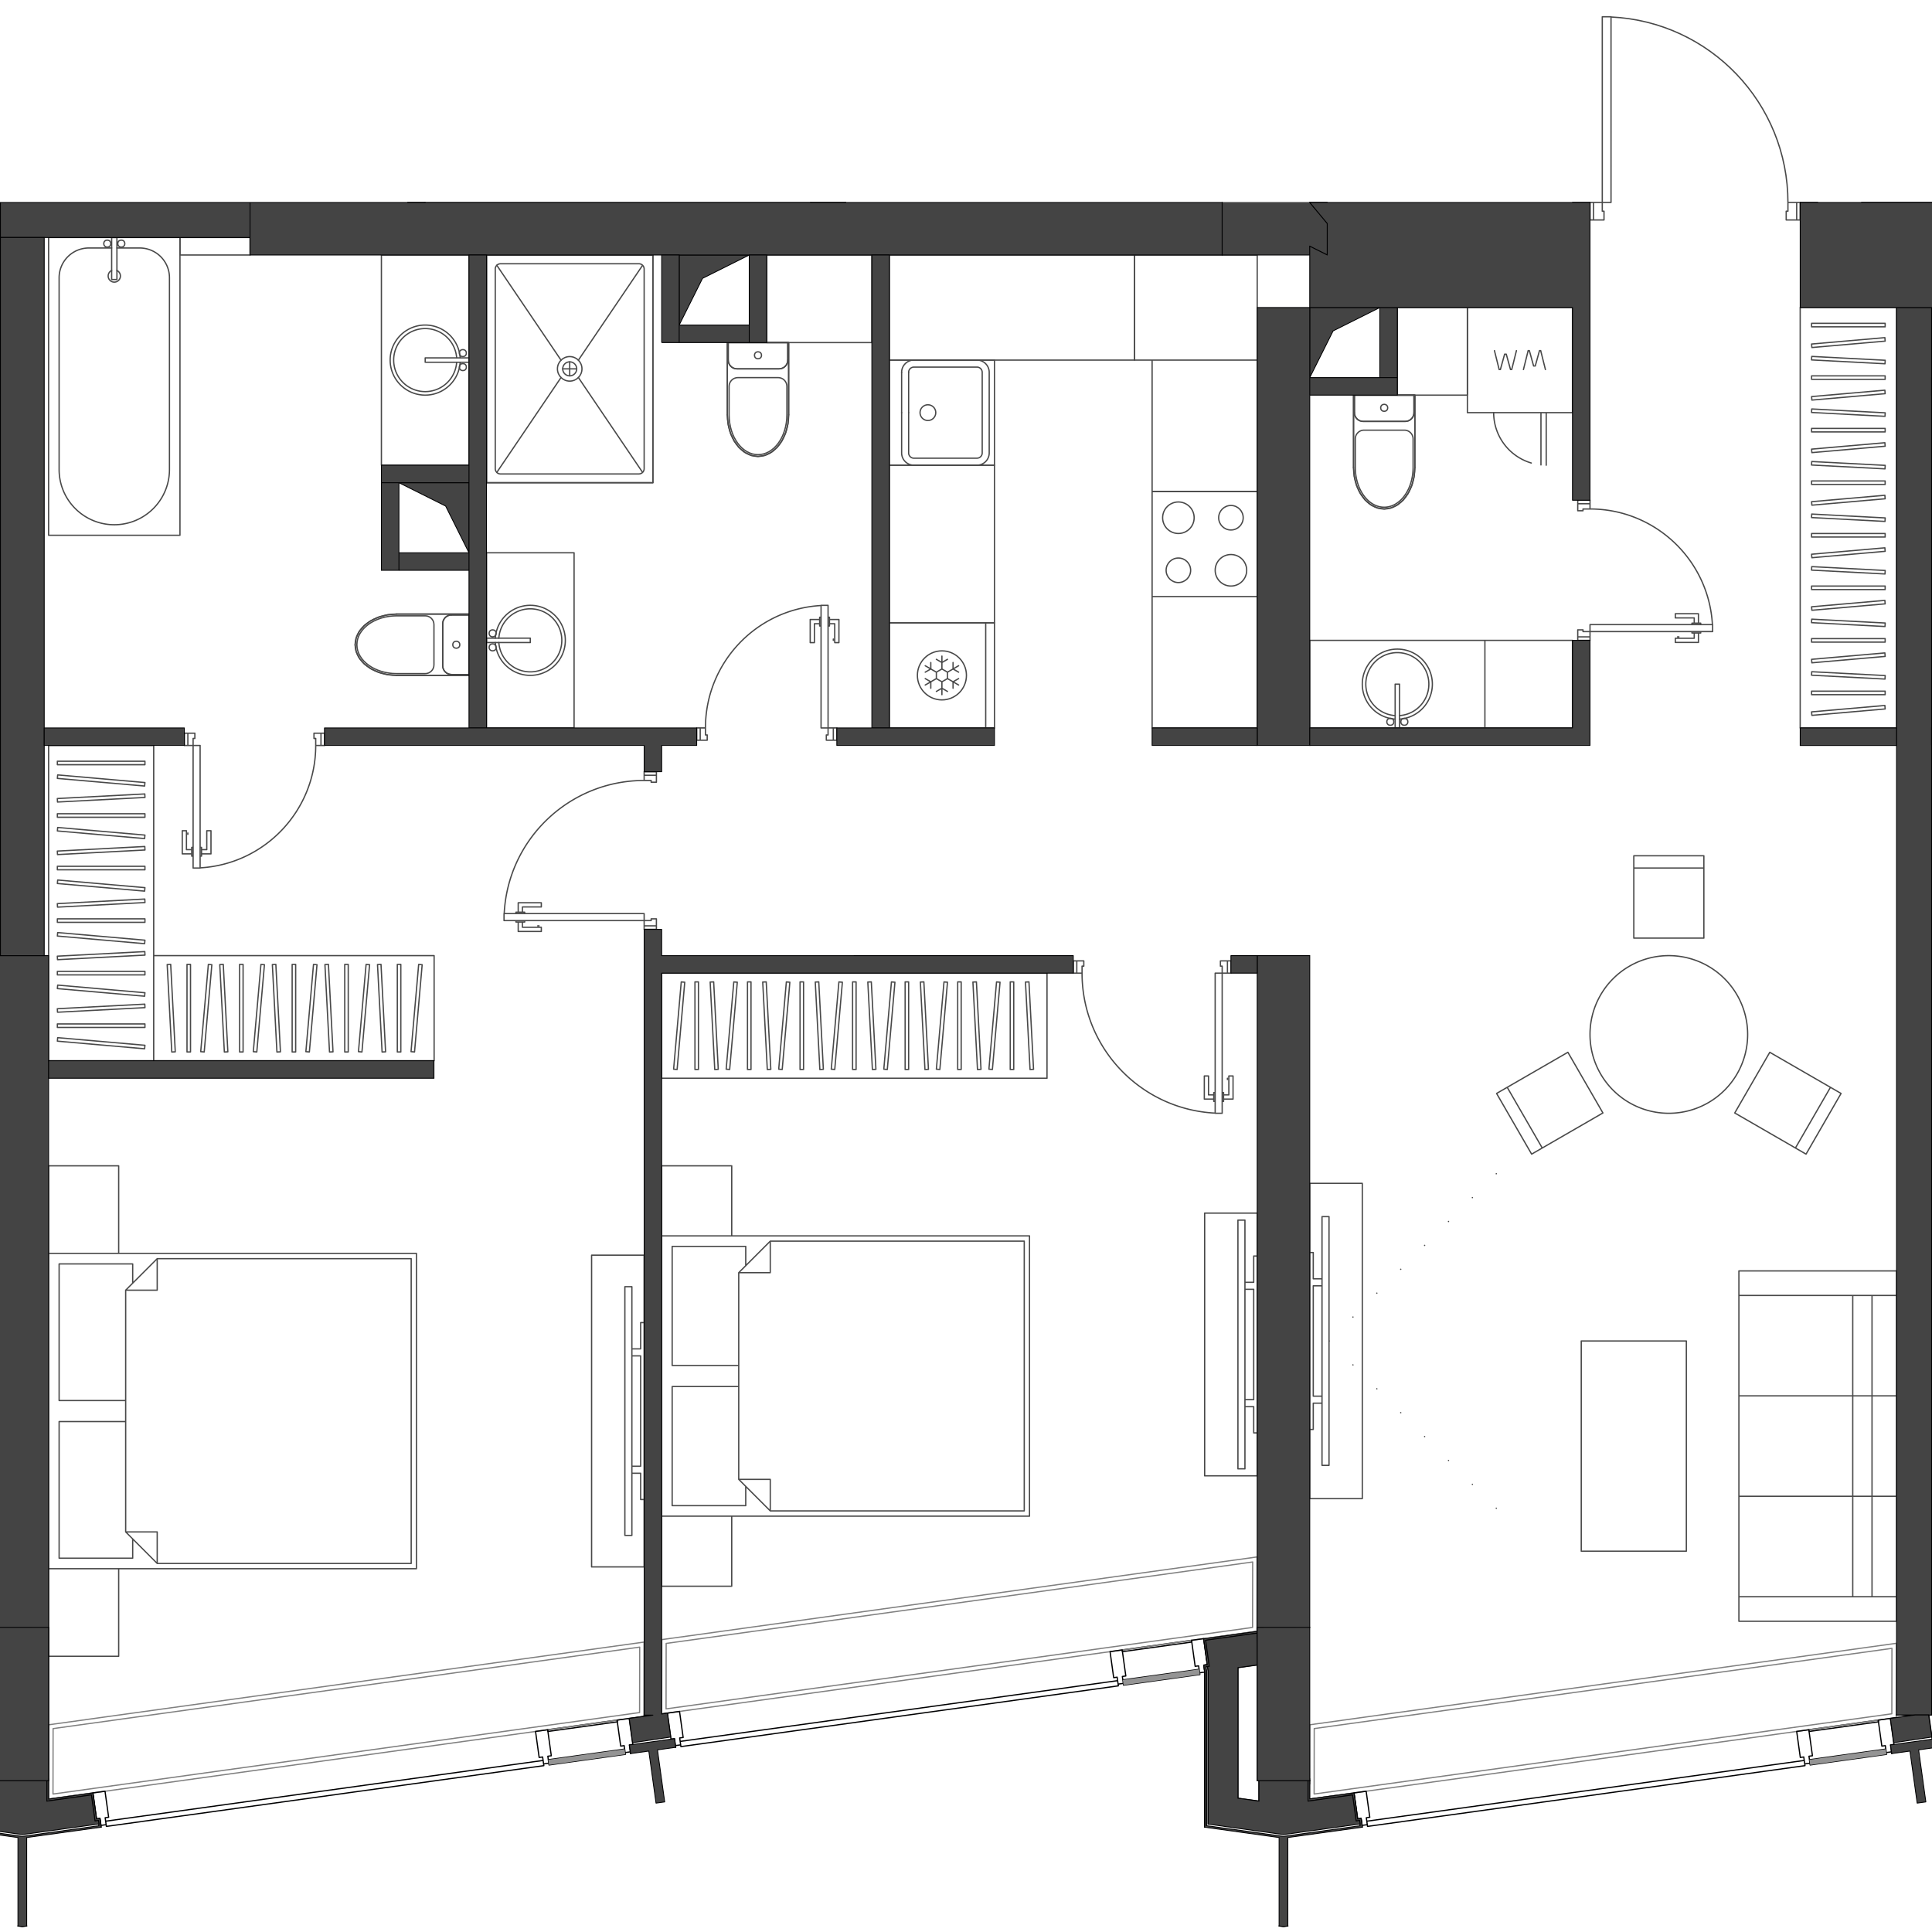 <svg version="1.1" xmlns="http://www.w3.org/2000/svg" xmlns:xlink="http://www.w3.org/1999/xlink" viewBox="155.53 489.89 224.045 222.911" width="200" height="200"><path fill="none" d="M155.53 712.801V512.753h184.435l.666-22.863h22.945l.665 22.863h15.334V712.8H155.53z"></path><path d="M365.282 689.841c-.002 0 0 .004-.003.005l-1.405.195-49.925 6.933-1.408.196c-.004.001-.003.008-.007.009l-5.128.712a.071.071 0 0 0-.06.08.072.072 0 0 0 .07.062l.01-.001 4.522-.628-.067.066-4.593.639v-2.22h.057v.313a.07.07 0 1 0 .141 0v-18.158c0-.012-.015-.012-.02-.022v-.028h-.028c-.01-.005-.01-.022-.022-.022h-6.094c-.015 0-.015.02-.027.028h-.022v.022c-.005.01-.021.01-.021.022v.4l-6.118.849c-.008-.003-.01-.015-.018-.015h-.01l-1.397.196c-.004 0-.007-.004-.011-.003l-8.041 1.116c-.002 0-.001.004-.003.005l-.597.083h-.003l-50.73 7.046-1.409.196-4.426.615-1.398.194c-.004 0-.007-.004-.01-.003l-8.049 1.118c-.002 0 0 .004-.003.005l-1.404.195-49.925 6.933-1.409.196c-.004.001-.002.008-.006.009l-5.048.701v-19.836c0-.012-.016-.012-.02-.022V516.915h23.259v2.03h122.89v6.095h68.047v163.398l-.674.094-1.398.194c-.004 0-.007-.004-.011-.003l-8.048 1.118Z" fill="none"></path><clipPath id="a"><path fill="none" d="M155.53 712.801V512.753h184.435l.666-22.863h22.945l.665 22.863h15.334V712.8H155.53z"></path></clipPath><g data-name="Layer 7" clip-path="url(#a)"><g data-name="Мебель" fill="none" stroke="#494949" stroke-linecap="round" stroke-linejoin="round" stroke-width=".15"><path d="M328.744 537.175a6.094 6.094 0 0 0 6.094 6.094" stroke-dasharray="0 0 0 0 0 0 7.815 3.908"></path><path d="M176.909 574.347v1.422m0 0h1.015m0 0v-.813m0 0h.203m0 0v-.61m0 .001h-1.218m16.25 0h-1.22m.001 0v.61m0-.001h.203m0 0v.813m0 0h1.016m0 0v-1.422m-15.844 0v1.422m0 0h.61m-.001 0v-.813m0 0h.203m0 0v-.61m0 .001h-.812m15.437 1.422v-1.422m0 0h-.812m0 0v.61m0-.001h.203m0 0v.813m0 0h.61m-14.829 14.218V575.77m.819 14.194c7.522-.434 13.4-6.66 13.4-14.195m-12.634 12.085h-.61m.61-2.194v2.194m.487-2.194h-.487m.487 2.682v-2.681m-1.096 2.681h1.096m-1.096-.752h-.163m.163 1.016v-1.016m-.163 1.016h.162m-1.747-.752h.61m-.61-2.194v2.194m-.487-2.194h.487m-.487 2.682v-2.681m1.097 2.681h-1.097m1.097-.752h.162m-.162 1.016v-1.016m.162 1.016h-.162m-.447-2.681v.149m119.742 14.679h1.219m-1.219.609v-.61m.203.61h-.203m.203.813v-.813m1.016.813h-1.016m1.016-1.422v1.422m-18.282 0v-1.422m1.016 1.422h-1.016m1.016-.813v.813m.203-.813h-.203m.203-.609v.61m-1.219-.61h1.219m15.844 0h.812m-.812.609v-.61m.203.61h-.203m.203.813v-.813m.61.813h-.61m.61-1.422v1.422m-16.86 0h-.61m.61-.813v.813m.203-.813h-.203m.203-.609v.61m-.813-.61h.813m-.813 1.422v-1.422m16.86 17.672v-16.25m-16.25 0c0 8.657 6.787 15.794 15.432 16.23m-.767-2.113h.61m-.61-2.194v2.194m-.487-2.194h.488m-.488 2.682v-2.682m1.097 2.682h-1.097m1.097-.752h.162m-.162 1.015v-1.015m.162 1.015h-.162m1.747-.751h-.61m.61-2.194v2.194m.488-2.194h-.488m.488 2.682v-2.682m-1.098 2.682h1.097m-1.097-.752h-.162m.162 1.015v-1.015m-.162 1.015h.162m.448-2.681v.15m-66.22-18.634v1.219m-.609-1.219h.61m-.61.203v-.203m-.812.203h.812m-.812 1.016v-1.016m1.421 1.016h-1.421m0-18.282h1.422m-1.422 1.016v-1.016m.812 1.016h-.812m.812.203v-.203m.609.203h-.609m.609-1.219v1.22m0 15.843v.812m-.609-.812h.61m-.61.203v-.203m-.812.203h.812m-.812.609v-.609m1.421.609h-1.421m0-16.859v-.61m.812.61h-.812m.812.203v-.203m.609.203h-.609m.609-.812v.812m-1.421-.812h1.422m-17.672 16.859h16.25m0-16.25c-8.657 0-15.794 6.787-16.23 15.433m2.113-.767v.609m2.193-.609h-2.193m2.193-.487v.487m-2.681-.487h2.681m-2.681 1.096v-1.097m.752 1.097v.162m-1.016-.162h1.016m-1.016.162v-.162m.752 1.747v-.61m2.193.61h-2.193m2.193.487v-.487m-2.681.487h2.681m-2.681-1.096v1.096m.752-1.096v-.163m-1.016.163h1.016m-1.016-.163v.163m2.681.446h-.149m34.68-21.53v-1.423m0 0h-1.015m0 0v.813m0 0h-.203m0 0v.61m0 0h1.218m-16.249 0h1.218m0 0v-.61m0 0h-.203m0 0v-.813m0 0h-1.015m0 0v1.422m15.843.001v-1.423m0 0h-.61m.001 0v.813m0 0h-.203m0 0v.61m0 0h.812m-15.437-1.423v1.422m0 .001h.812m0 0v-.61m0 0h-.203m0 0v-.813m0 0h-.61m14.829-14.218v14.218m-.819-14.195c-7.522.434-13.4 6.66-13.4 14.195m12.635-12.086h.609m-.609 2.194v-2.194m-.488 2.194h.488m-.488-2.681v2.681m1.097-2.681h-1.097m1.097.751h.162m-.162-1.015v1.015m.162-1.015h-.162m1.747.751h-.61m.61 2.194v-2.194m.487 2.194h-.487m.487-2.681v2.681m-1.096-2.681h1.096m-1.096.751h-.163m.163-1.015v1.015m-.163-1.015h.162m.447 2.681v-.15m86.328.15h1.422m0 0v-1.016m0 0h-.813m0 0v-.203m0 0h-.61m.001 0v1.22m0-16.251v1.219m0 0h.61m-.001 0v-.203m0 0h.813m0 0v-1.016m0 0h-1.422m0 15.844h1.422m0 0v-.61m0 0h-.813m0 0v-.203m0 0h-.61m.001 0v.813m1.422-15.438h-1.422m0 0v.813m0 0h.61m-.001 0v-.203m0 0h.813m0 0v-.61m14.218 14.828h-14.218m14.194-.818c-.433-7.523-6.66-13.4-14.194-13.4m12.086 12.634v.61m-2.194-.61h2.194m-2.194-.487v.487m2.682-.487h-2.682m2.682 1.096v-1.096m-.752 1.096v.163m1.015-.163h-1.015m1.015.163v-.162m-.751 1.746v-.609m-2.194.609h2.194m-2.194.488v-.488m2.682.488h-2.682m2.682-1.097v1.097m-.752-1.097v-.163m1.015.163h-1.015m1.015-.163v.163m-2.681.447h.15m-172.298 26.812h.813m0 0V575.77m0-.001h-.813m0 0v14.218m119.336 12.188v16.25m-.813-16.25h.813m-.813 16.25v-16.25m.813 16.25h-.813m-66.218-22.344h-16.25m16.25-.813v.813m-16.25-.813h16.25m-16.25.813v-.813m37.578-35.749h-.813m0 0v14.218m0 0h.813m0 0V559.52m102.577 3.045v-.812m0 0h-14.218m0 0v.812m0 0h14.218m25.391-.305h3.453m0 .508h-3.453m0 0v-.508m3.149-4.824h-3.149m0 0v10.156m0 0h3.149m-3.149 0h3.149m-3.149-10.156h3.149m-3.149 10.156v-10.156m-166.147 6.399a3.656 3.656 0 1 0 0-.508"></path><path d="M212.971 563.835a4.063 4.063 0 1 0 0-.508"></path><circle cx="212.659" cy="564.394" r=".406"></circle><path d="M211.948 563.327h5.078m0 0v.508m0 0h-5.078m0 0v-.508"></path><circle cx="212.659" cy="562.769" r=".406"></circle><path d="M211.948 553.425h10.156m0 20.312h-10.156m10.156-20.312v20.312m-10.156 0v-20.312m0 20.312h10.156m-10.156-20.312v20.312m10.156-20.312h-10.156m10.156 20.312v-20.312m-15.234 13.101c0 .561.454 1.016 1.015 1.016m0 0h2.031m0 0v-6.906m0 0h-2.03m-.001 0c-.56 0-1.015.455-1.015 1.015m0 0v4.875m-5.333-5.992-1.073.09-1.02.262-.914.424-.764.563-.575.674-.357.75-.12.792.12.79.357.752.575.674.764.563.914.424 1.02.262 1.073.09m0 0h8.38m-.001 0v-7.11m0 0h-8.379"></path><path d="M206.87 566.526c0 .561.454 1.016 1.015 1.016m-1.015-5.891v4.875m1.015-5.89c-.56 0-1.015.455-1.015 1.015m3.046-1.015v6.906"></path><circle cx="208.444" cy="564.089" r=".406"></circle><path d="M207.885 567.542h2.031m-2.031-6.906h2.031m-8.379-.102c-2.664 0-4.824 1.592-4.824 3.555s2.16 3.555 4.825 3.555"></path><path d="M201.537 560.737c-2.552 0-4.62 1.5-4.62 3.352s2.068 3.351 4.62 3.351m4.317-3.351v2.336m-1.016 1.015c.561 0 1.016-.454 1.016-1.015m4.062-5.891h-8.379m8.379 7.11h-8.379m8.379-7.11v7.11m-4.062-5.891c0-.56-.455-1.016-1.016-1.016m-3.301 0h3.301m0 6.703h-3.3m4.316-5.687v2.336m25.39-18.789v-26.406m0 0h-19.296m0 0V545.3m0 0h19.296m-8.835-13.203h-1.625m.812.813v-1.626"></path><circle cx="221.596" cy="532.097" r=".813"></circle><path d="m220.59 531.091-7.448-11.003m7.448 13.014-7.448 11.004"></path><circle cx="221.596" cy="532.097" r="1.422"></circle><path d="m230.05 544.106-7.449-11.004m7.449-13.014-7.449 11.003m8.643-12.197h-19.296m0 0V545.3m19.296 0h-19.296m19.296-26.406V545.3m-1.015-24.781a.61.61 0 0 0-.61-.61m-16.046.001h16.046m-16.046 0a.61.61 0 0 0-.61.609m0 23.156v-23.156m0 23.156c0 .336.273.61.61.61m16.047-.001h-16.047m16.047 0a.61.61 0 0 0 .609-.61m0-23.155v23.156m14.219-14.625h12.187m0 0v-10.156m0 0h-12.187m0 0v10.156m14.218 2.031v12.188m0 0h12.188m0 0V531.08m0 .001h-12.188m0 12.188h12.188m0 0V531.08m-12.188.001h12.188m-12.188 12.188V531.08m1.422 6.095v-4.672m.812 4.672v-4.672"></path><circle cx="263.135" cy="537.175" r=".914"></circle><path d="M260.9 541.847c0 .336.273.61.61.61m7.312-.001h-7.312m7.312 0a.61.61 0 0 0 .61-.61m0-9.343v9.344m0-9.344a.61.61 0 0 0-.61-.61m-7.312.001h7.312m-7.312 0a.61.61 0 0 0-.61.61m0 9.343v-4.672m9.344-4.672c0-.785-.636-1.422-1.422-1.422m0 12.188c.786 0 1.422-.637 1.422-1.422m-8.734-10.766c-.785 0-1.422.637-1.422 1.422m0 9.344c0 .785.637 1.422 1.422 1.422m0-12.188h7.312m1.422 1.422v9.344m-1.422 1.422h-7.312m-1.422-1.422v-4.672m53.523 1.015h4.875m0 0c.561 0 1.016-.454 1.016-1.015m0 0v-2.031m0 0h-6.906m0 0v2.03m0 .001c0 .56.454 1.016 1.015 1.016m5.993 5.332v-8.38m0 .001h-7.11m0 0v8.379m0 0 .09 1.073.262 1.02.424.914.563.764.674.575.75.357.792.12.79-.12.752-.357.674-.575.563-.764.424-.914.262-1.02.09-1.073"></path><path d="M312.596 537.175c0 .56.454 1.016 1.015 1.016m4.875-.001h-4.875m4.875 0c.561 0 1.016-.454 1.016-1.015m0-2.031h-6.906"></path><circle cx="316.049" cy="536.616" r=".406"></circle><path d="M312.596 537.175v-2.031m6.906 2.031v-2.031m-7.008 8.379c0 2.664 1.592 4.824 3.555 4.824s3.555-2.16 3.555-4.824"></path><path d="M312.697 543.523c0 2.552 1.5 4.62 3.352 4.62s3.351-2.068 3.351-4.62m-3.351-4.317h-2.336m0 0c-.561 0-1.016.455-1.016 1.016m6.907-5.078v8.379m-7.11-8.379v8.379m7.11-8.379h-7.11m6.906 5.078c0-.561-.454-1.016-1.015-1.016m1.015 4.317v-3.301m-6.703 0v3.3m5.688-4.316h-2.336m9.648-14.219v12.188m0 0h12.187m0 0v-12.188m0 0h-12.187m0 12.188h12.187m0 0v-12.188m0 0h-12.187m0 0v12.188m8.531 0v6.063m.61-6.063h-6.094m6.094 0v6.094m-1.954-13.284.492 1.78m-.633-1.78h.14m-.686 2.192.546-2.192m.824 1.78h-.191m.683-1.78-.492 1.78m.632-1.78h-.14m.687 2.192-.547-2.192m-3.501 2.192-.492-1.78m.632 1.78h-.14m.687-2.192-.547 2.192m-.823-1.779h.19m-.682 1.779.492-1.78m-.633 1.78h.14m-.686-2.192.546 2.192m-11.556 40.13a3.656 3.656 0 1 0-.508 0"></path><path d="M317.826 572.714a4.063 4.063 0 1 0-.508 0"></path><circle cx="316.76" cy="573.026" r=".406"></circle><path d="M317.826 573.737v-5.078m0 .001h-.508m0 0v5.077m0 0h.508"></path><circle cx="318.385" cy="573.026" r=".406"></circle><path d="M327.728 563.581v10.156m-20.312 0v-10.156m0 0h20.312m0 10.156h-20.312m0 0v-10.156m20.312 10.156h-20.312m20.312-10.156v10.156m-20.312-10.156h20.312m10.156 0h-10.156m0 0v10.156m0 0h10.156m0 0v-10.156m-12.187-38.594h-8.125m0 0v10.157m0 0h8.125m0 0v-10.157m-79.827 7.11c.56 0 1.015-.455 1.015-1.016m0 0v-2.031m0 0h-6.906m0 0v2.031m0 0c0 .561.455 1.016 1.015 1.016m0 0h4.875m-5.992 5.332.09 1.073.262 1.02.424.915.563.764.674.574.75.357.792.121.79-.12.752-.358.674-.574.563-.764.424-.915.262-1.02.09-1.073m0 0v-8.379m0 0h-7.11m0 0v8.379"></path><path d="M245.87 532.097c.56 0 1.015-.455 1.015-1.016m-5.891 1.016h4.875m-5.89-1.016c0 .561.455 1.016 1.015 1.016m-1.015-3.047h6.906"></path><circle cx="243.432" cy="530.523" r=".406"></circle><path d="M246.885 531.081v-2.031m-6.906 2.031v-2.031m-.102 8.379c0 2.664 1.592 4.824 3.555 4.824s3.555-2.16 3.555-4.824"></path><path d="M240.08 537.429c0 2.552 1.5 4.62 3.352 4.62s3.351-2.068 3.351-4.62m-3.351-4.317h2.336m1.015 1.016c0-.56-.454-1.016-1.015-1.016m-5.891-4.062v8.379m7.11-8.379v8.379m-7.11-8.379h7.11m-5.891 4.062c-.56 0-1.016.455-1.016 1.016m0 3.301v-3.3m6.703-.001v3.3m-5.687-4.316h2.336"></path><circle cx="167.971" cy="517.573" r=".406"></circle><path d="M169.088 516.862v4.875m0 0h-.609m0 0v-4.875m0 0h.61"></path><circle cx="169.596" cy="517.573" r=".406"></circle><path d="M176.4 516.862h-15.233m0 0v34.532m0 0H176.4m0 0v-34.532m-7.312 1.219h2.641m-3.25 2.608a.71.71 0 1 0 .61 0m6.093.845a3.453 3.453 0 0 0-3.453-3.453m-9.344 25.695a6.398 6.398 0 1 0 12.797 0m-14.015-26.914v34.532m0 0H176.4m0-34.532v34.532m-15.233-34.532H176.4m-10.562 1.219a3.453 3.453 0 0 0-3.453 3.453m0 22.242v-22.242m12.797 0v22.242m-9.344-25.695h2.641m40.007 12.746a3.656 3.656 0 1 0 0 .508"></path><path d="M208.893 530.827a4.063 4.063 0 1 0 0 .508"></path><circle cx="209.205" cy="530.269" r=".406"></circle><path d="M209.916 531.335h-5.078m0 0v-.508m0 0h5.078m0 0v.508"></path><circle cx="209.205" cy="531.894" r=".406"></circle><path d="M209.916 543.269H199.76m0-24.375h10.156m-10.156 24.375v-24.375m10.156 0v24.375m0-24.375H199.76m10.156 24.375v-24.375m-10.156 24.375h10.156m-10.156-24.375v24.375m-15.234-26.407H176.4m0 0v2.032m0 0h8.126m0 0v-2.032m-25.739-27.655 1.005 1.005m0 0-5.745 5.745m4.74-6.75-5.745 5.745m5.745-5.745-5.745 5.745m90.163 16.836.405-.021m-.937-10.121.532 10.142m-.126-10.163-.406.02m.937 10.122-.531-10.142m-6.259 10.163.406-.021m-.936-10.121.53 10.142m-.125-10.163-.406.02m.937 10.122-.531-10.142m10.905 10.159h-.405m.405-10.156v10.156m-.405-10.156h.406m-.406 10.156v-10.156m-5.978 10.156h-.406m.406-10.156v10.156m-.407-10.156h.407m-.407 10.156v-10.156m4.22 10.155-.405-.036m1.29-10.082-.886 10.118m.481-10.153.405.035m-1.29 10.082.885-10.117m-6.864 10.153-.405-.036m1.289-10.082-.884 10.118m.48-10.153.405.035m-1.291 10.082.886-10.117m-8.689 10.158.406-.021m-.938-10.121.532 10.142m-.126-10.163-.406.02m.938 10.122-.532-10.142m4.522 10.159h-.406m.406-10.156v10.156m-.406-10.156h.406m-.406 10.156v-10.156m-5.977 10.156h-.407m.407-10.156v10.156m-.407-10.156h.406m-.406 10.156v-10.156m4.219 10.155-.405-.036m1.29-10.082-.885 10.118m.48-10.153.405.035m-1.29 10.082.885-10.117m-6.864 10.153-.405-.036m1.29-10.082-.885 10.118m.48-10.153.405.035m-1.29 10.082.885-10.117m-2.305 10.158.406-.021m-.938-10.121.532 10.142m-.126-10.163-.406.02m.938 10.122-.532-10.142m-1.862 10.159h-.406m.406-10.156v10.156m-.406-10.156h.406m-.406 10.156v-10.156m-2.165 10.155-.405-.036m1.29-10.082-.885 10.118m.48-10.153.405.035m-1.289 10.082.884-10.117m-2.305 10.158.406-.021m-.938-10.121.532 10.142m-.126-10.163-.406.02m.938 10.122-.532-10.142m-1.862 10.159h-.406m.406-10.156v10.156m-.406-10.156h.406m-.406 10.156v-10.156m-2.165 10.155-.405-.036m1.29-10.082-.885 10.118m.48-10.153.405.035m-1.29 10.082.885-10.117m-2.305 10.158.406-.021m-.937-10.121.531 10.142m-.125-10.163-.406.02m.936 10.122-.53-10.142m-4.434 10.158-.405-.036m1.29-10.082-.885 10.118m.48-10.153.405.035m-1.29 10.082.885-10.117m2.091 10.154h-.406m.406-10.156v10.156m-.406-10.156h.406m-.406 10.156v-10.156m-4.053 11.172h44.688m0 0v-12.187m0 0h-44.688m0 0V512.8m0 0h44.688m0-12.187V512.8m-44.688-12.187h44.688m-44.688 0V512.8m180.781 113.75h-6.094m0 0v36.562m0 0h6.094m-5.688-28.539h-.406m0 0v20.516m0 0h.406m-.406 8.023h6.094m-6.094-36.562h6.094m-6.094 36.562V626.55m-66.015 36.562V626.55m0 0h-6.094m0 0v36.562m0 0h6.094m-4.672-24.68v-.812m0 0h-1.016m0 0v-3.047m0 0h-.406m0 0v20.516m0 0h.406m0 0v-3.047m0 0h1.016m0 0v-.813m0 .001h-1.016m0 0v-12.798m0 0h1.016m.812 20.821v-28.844m0 .001h-.812m0 0v28.843m0 0h.812m0 0h-.812m0 0v-28.844m0 .001h.812m0 0v28.843m3.86-2.235v6.094m-6.094 0h6.094m0-36.562v6.093m-6.094-6.093h6.094m-6.094 36.562V626.55m6.094 6.093v24.375"></path><path stroke-dasharray="0 0 0 0 0 0 .01 3.908" d="m309.65 644.83 21.545 21.545M309.65 644.83l21.545-21.544"></path><path d="m172.342 581.8-.021-.406m-10.121.936 10.142-.53m-10.164.125.022.406m10.12-.937-10.142.531m10.16-4.328v.406m-10.156-.406h10.156m-10.156.406v-.406m10.156.406h-10.156m10.155 2.068-.036.405m-10.081-1.29 10.117.885m-10.153-.481.035-.404m10.082 1.29-10.117-.885m10.158 8.302-.021-.406m-10.121.938 10.142-.532m-10.164.126.022.406m10.12-.938-10.142.532m10.16-4.329v.407m-10.156-.407h10.156m-10.156.407v-.407m10.156.407h-10.156m10.156 5.687v.406m-10.156-.406h10.156m-10.156.406v-.406m10.156.406h-10.156m10.155-4.025-.036.405m-10.081-1.29 10.117.885m-10.153-.48.035-.405m10.082 1.29-10.117-.885m10.153 6.574-.036.404m-10.081-1.289 10.117.885m-10.153-.481.035-.404m10.082 1.289-10.117-.885m10.158 2.209-.021-.406m-10.121.937 10.142-.531m-10.164.126.022.405m10.12-.937-10.142.532m10.16 1.765v.406m-10.156-.406h10.156m-10.156.406v-.406m10.156.406h-10.156m10.155 2.068-.036.405m-10.081-1.29 10.117.885m-10.153-.48.035-.405m10.082 1.29-10.117-.885m10.158 2.208-.021-.405m-10.121.937 10.142-.531m-10.164.125.022.406m10.12-.937-10.142.531m10.16 1.766v.406m-10.156-.406h10.156m-10.156.406v-.406m10.156.406h-10.156m10.155 2.068-.036.405m-10.081-1.29 10.117.885m-10.153-.48.035-.405m10.082 1.289-10.117-.884m10.158 2.208-.021-.405m-10.121.937 10.142-.532m-10.164.126.022.406m10.12-.937-10.142.531m10.159 4.24-.036.405m-10.081-1.29 10.117.885m-10.153-.48.035-.405m10.082 1.29-10.117-.885m10.154-1.995v.407m-10.156-.407h10.156m-10.156.407v-.407m10.156.407h-10.156m11.172 3.858v-36.56m0-.001h-12.187m0 0v36.562m0-.001h12.187m0 0v-36.56m-12.187-.001h12.187m-12.187 36.561v-36.56m0 36.56h12.187m-2.437 25.798v-2.235m0 0h-8.532m0 0v15.844m0 0h7.719m.813 18.281v-2.234m-.813-13.609h-7.719m0 0v15.843m0 0h8.532m-1.625 11.375v-10.156m0 0h-8.125m0 0v10.156m0 0h8.125m-8.125-10.156h42.656m0 0v-36.562m0 0h-42.656m0 0v36.562m8.125-36.562v-10.157m0 0h-8.125m0 0v10.157m0 0h8.125m.812 32.296 3.656 3.657m0 0h29.453m0 0v-35.344m0 0H173.76m0 0-3.656 3.656m0 0v28.031m0-28.031h3.656m0 0v-3.656m0 0-3.656 3.656m0 28.031 3.656 3.657m0 0v-3.657m0 0h-3.656m54.031-32.091v36.151m0 0h6.094m0 0v-36.15m0-.001h-6.094m4.672 24.474v.813m0 0h1.016m0 0v3.047m0 0h.406m0 0v-20.516m0 0h-.406m0 0v3.047m0 0h-1.016m0 0v.812m0 0h1.016m0 0v12.797m0 0h-1.016m-.813-20.82v28.844m0 0h.813m0 0v-28.844m0 0h-.813m0 0h.813m0 0v28.844m0 0h-.813m0 0v-28.844m-3.859 2.44v-6.094m6.094 0h-6.094m0 36.151v-6.093m6.094 6.093h-6.094m6.094-36.151v36.151m-6.094-6.093v-23.964m-48.811-39.819-.406.022m.937 10.121-.531-10.143m.126 10.164.405-.021m-.937-10.121.531 10.142m5.971-10.164-.405.022m.937 10.121-.531-10.143m.126 10.164.405-.021m-.937-10.121.532 10.142m-4.331-10.159h.406m-.406 10.155V601.16m.406 10.155h-.406m.406-10.155v10.155m5.691-10.155h.406m-.406 10.155V601.16m.407 10.155h-.407m.407-10.155v10.155m-4.028-10.155.404.036m-1.29 10.082.886-10.117m-.481 10.153-.405-.036m1.29-10.082-.885 10.118m6.578-10.154.405.036m-1.29 10.082.885-10.117m-.48 10.153-.405-.036m1.29-10.082-.885 10.118m2.209-10.159-.405.022m.937 10.121-.532-10.143m.126 10.164.406-.021m-.937-10.121.531 10.142m1.766-10.159h.407m-.407 10.155V601.16m.407 10.155h-.406m.406-10.155v10.155m2.069-10.155.405.036m-1.29 10.082.885-10.117m-.48 10.153-.405-.036m1.29-10.082-.885 10.118m2.21-10.159-.406.022m.937 10.121-.531-10.143m.126 10.164.405-.021m-.937-10.121.532 10.142m1.766-10.159h.406m-.406 10.155V601.16m.406 10.155h-.406m.406-10.155v10.155m2.07-10.155.405.036m-1.29 10.082.885-10.117m-.481 10.153-.404-.036m1.29-10.082-.886 10.118m2.21-10.159-.406.022m.938 10.121-.532-10.143m.126 10.164.406-.021m-.938-10.121.532 10.142m4.242-10.159.405.036m-1.29 10.082.885-10.117m-.481 10.153-.404-.036m1.29-10.082-.885 10.118m-1.996-10.154h.407m-.407 10.155V601.16m.407 10.155h-.407m.407-10.155v10.155m3.861-11.172h-32.519m0 0v12.188m0-.001h32.52m-.001 0v-12.187m0 0h-32.519m0 12.187v-12.187m32.519 12.187h-32.519m32.519 0v-12.187m52.793-81.249v12.187m0 0h28.438m0 0v-12.187m0 0h-28.438m12.188 24.375h-12.188m0 0v18.28m0 .001h12.188m0 0v-18.281m30.468 15.234h-12.187m0 0v15.234m0 0h12.187m0 0v-15.234m0-12.187h-12.187m0 0v12.187m0 0h12.187m0 0v-12.187"></path><circle cx="292.182" cy="555.456" r="1.422"></circle><circle cx="298.276" cy="555.456" r="1.828"></circle><circle cx="292.182" cy="549.362" r="1.828"></circle><circle cx="298.276" cy="549.362" r="1.422"></circle><path d="M258.666 561.55v12.187m0 0h12.188m0 0V561.55m0 0h-12.188"></path><circle cx="264.76" cy="567.644" r="2.844"></circle><path d="m264.76 566.154.645-.372m-.645.372-.645-.372m.645 1.117v-1.49m0 3.724.645.373m-.645-.373-.645.373m.645-1.118v1.49m1.29-1.49v.745m0-.745.645-.372m-1.29 0 1.29.745m-.645-1.862v-.745m0 .745.645.372m-1.29 0 1.29-.745m-3.225.373v-.745m0 .745-.645.372m1.29 0-1.29-.745m1.29.745v.745m.645-1.117-.645.372m1.29 0-.645-.372m.645 1.117v-.745m-.645 1.117.645-.372m-1.29 0 .645.372m-1.29 0v.745m0-.745-.645-.372m1.29 0-1.29.745m7.013 4.976V561.55m31.484-30.469h-12.187m0 0v15.235m0 0h12.187m0 0V531.08m49.766 138.126V644.83m0 0H338.9m0 0v24.376m0 0h12.188m19.297 5.281h-13.203m18.281 0h-2.844m0 0h-2.234m0-34.937h2.234m0 0h2.844m-18.281 0h13.203m0 34.937V639.55m-13.203 0v34.937m18.281-34.937v34.937m-2.844-34.937v34.937m-15.437-34.937h18.28m.001 0v-2.844m0 0h-18.281m0 0v2.844m18.281 34.937h-18.281m0 0v2.844m0-.001h18.28m.001 0v-2.843m-2.844-11.646h-2.234m2.234 0h2.844m-11.173 0h6.095m-2.032 0h-11.171m15.437-11.646h-2.234m2.234 23.292h-3.23m3.23-34.937h-3.23m3.23 11.645h2.844m-2.844 23.292h2.844m-2.844-34.937h2.844m-11.173 11.645h6.095m-6.095 23.292h11.173M364.29 639.55h11.173m-7.11 11.645h-11.171m11.171 23.292h-11.171m11.171-34.937h-11.171m3.581-28.198 7.036 4.062m.001 0 1.23.711m-4.062 7.037-1.231-.711m0-.001-7.037-4.062m12.33-2.263-4.062 7.037m2.832-7.748-4.063 7.037m4.063-7.037-4.063 7.037m-2.974-11.099-4.063 7.036m-15.288 0-7.036 4.063m0-.001-1.231.712m-4.063-7.037 1.232-.71m0-.001 7.036-4.062m-4.205 11.81-4.063-7.037m5.294 6.325-4.062-7.036m4.062 7.036-4.062-7.036m11.098 2.974-4.062-7.036m7.644-13.24v-8.125m0 0v-1.422m8.125 0v1.422m0 0v8.125m-8.125-9.547h8.125m-8.125 1.422h8.125m-8.125 0h8.124m-8.124 8.125h8.125m-4.063 20.313a9.14 9.14 0 0 0 0-18.282m0 0a9.14 9.14 0 0 0 0 18.282m-53.827 42.044h6.093m0 0V630m0 0h-6.093m0 0v30.469m4.671-21.633h1.016m0 0v12.797m0 0H299.9m0 0v.813m0 0h1.016m0 0v3.046m0 0h.406m0 0v-20.515m0 0h-.406m0 0v3.047m0 0H299.9m0 0v.812m-.812 20.82h.812m0 0v-28.843m0 0h-.812m0 0v28.843m0 0h.812m0 0v-28.843m0 0h-.812m0 0v28.843m-3.859-5.281v6.094m6.093 0h-6.093m0-30.469v6.094m6.093-6.094h-6.093m6.093 30.469V630m-6.093 6.094v18.281m-54.031-4.263h-7.72m.001 0v13.813m0 0h8.531m0 0v-2.235m0-27.828h-8.531m0 0v13.813m0 0h7.719m.812-11.579v-2.234m-1.625-9.344h-8.125m0 0v8.125m0 0h8.125m0 0v-8.125m-8.125 8.125v32.5m0 0h42.656m0 0v-32.5m0 0H232.26m8.125 32.5h-8.125m0 0v8.125m0 0h8.125m0 0v-8.125m.813-28.234v23.969m0 0 3.656 3.656m0 0h29.453m0 0v-31.281m0 0h-29.453m0 0-3.656 3.656m0 23.969 3.656 3.656m0 0v-3.656m0 0h-3.656m0-23.969h3.656m0 0v-3.656m0 0-3.656 3.656m33.782-23.559.405-.021m-.937-10.121.531 10.142m-.126-10.163-.405.02m.937 10.122-.532-10.142m-5.968 10.163.406-.021m-.937-10.121.531 10.142m-.125-10.163-.406.02m.937 10.122-.531-10.142m-5.968 10.163.405-.021m-.937-10.121.532 10.142m-.126-10.163-.406.02m.937 10.122-.531-10.142m10.422 10.16h-.406m.406-10.157v10.157m-.406-10.157h.406m-.406 10.157V603.19m-5.688 10.157h-.406m.406-10.157v10.157m-.406-10.157h.406m-.406 10.157V603.19m4.025 10.155-.404-.035m1.29-10.083-.886 10.118m.481-10.153.405.035m-1.29 10.083.885-10.118m-6.574 10.153-.405-.035m1.29-10.083-.885 10.118m.48-10.153.405.035m-1.29 10.083.885-10.118m-8.302 10.158.406-.021m-.938-10.121.532 10.142m-.126-10.163-.406.02m.938 10.122-.532-10.142m4.328 10.16h-.406m.406-10.157v10.157m-.406-10.157h.407m-.407 10.157V603.19m-5.687 10.157h-.406m.406-10.157v10.157m-.407-10.157h.407m-.407 10.157V603.19m4.026 10.155-.405-.035m1.29-10.083-.885 10.118m.48-10.153.405.035m-1.29 10.083.885-10.118m-6.574 10.153-.404-.035m1.289-10.083-.885 10.118m.481-10.153.404.035m-1.289 10.083.885-10.118m-2.209 10.158.406-.021m-.937-10.121.531 10.142m-.126-10.163-.405.02m.937 10.122-.532-10.142m-1.765 10.16h-.406m.406-10.157v10.157m-.406-10.157h.406m-.406 10.157V603.19m-2.068 10.155-.405-.035m1.29-10.083-.885 10.118m.48-10.153.405.035m-1.29 10.083.885-10.118m-2.209 10.158.406-.021m-.937-10.121.531 10.142m-.125-10.163-.406.02m.937 10.122-.531-10.142m-1.765 10.16h-.407m.407-10.157v10.157m-.407-10.157h.406m-.406 10.157V603.19m-2.068 10.155-.405-.035m1.29-10.083-.885 10.118m.48-10.153.405.035m-1.29 10.083.885-10.118m-2.208 10.158.405-.021m-.937-10.121.532 10.142m-.127-10.163-.405.02m.937 10.122-.531-10.142m-4.24 10.158-.405-.035m1.29-10.083-.885 10.118m.481-10.153.404.035m-1.29 10.083.886-10.118m1.994 10.155h-.407m.407-10.157v10.157m-.406-10.157h.406m-.406 10.157V603.19m-3.86 11.172h44.687m0 0v-12.187m0 0H232.26m0 0v12.187m0 0h44.687m0-12.187v12.187m-44.687-12.187h44.687m-44.687 0v12.187m133.346-83.302.022-.405m8.498.852-8.52-.446m8.541.041-.021.405m-8.498-.852 8.52.447m-8.542 6.053.022-.406m8.498.852-8.52-.446m8.541.04-.021.406m-8.498-.852 8.52.446m-8.542 6.053.022-.405m8.498.852-8.52-.447m8.541.042-.021.405m-8.498-.852 8.52.446m-8.537-16.473v.406m8.531-.406h-8.53m8.53.406v-.406m-8.531.406h8.531m-8.531 5.688v.406m8.531-.406h-8.53m8.53.406v-.407m-8.531.407h8.531m-8.531 5.687v.406m8.531-.406h-8.53m8.53.407v-.407m-8.531.407h8.531m-8.532-10.19.035.404m8.464-1.148-8.5.743m8.535-.339-.035-.404m-8.464 1.148 8.499-.743m-8.534 6.432.035.405m8.464-1.148-8.5.743m8.535-.339-.035-.404m-8.464 1.148 8.499-.744m-8.534 6.433.035.405m8.464-1.149-8.5.744m8.535-.339-.035-.405m-8.464 1.149 8.499-.744m-8.538 8.274.022-.406m8.498.853-8.52-.447m8.541.041-.021.406m-8.498-.853 8.52.447m-8.537-4.286v.406m8.531-.406h-8.53m8.53.406v-.406m-8.531.406h8.531m-8.531 5.687v.407m8.531-.407h-8.53m8.53.407v-.407m-8.531.407h8.531m-8.532-4.097.035.405m8.464-1.148-8.5.744m8.535-.339-.035-.405m-8.464 1.148 8.499-.743m-8.534 6.432.035.405m8.464-1.149-8.5.744m8.535-.339-.035-.404m-8.464 1.148 8.499-.744m-8.538 2.181.022-.406m8.498.852-8.52-.446m8.541.04-.021.406m-8.498-.852 8.52.447m-8.537 1.807v.406m8.531-.406h-8.53m8.53.406v-.406m-8.531.406h8.531m-8.532 1.998.035.405m8.464-1.148-8.5.743m8.535-.338-.035-.405m-8.464 1.148 8.499-.744m-8.538 2.181.022-.406m8.498.852-8.52-.447m8.541.041-.021.406m-8.498-.852 8.52.446m-8.537 1.808v.406m8.531-.406h-8.53m8.53.406v-.406m-8.531.406h8.531m-8.532 1.998.035.404m8.464-1.148-8.5.744m8.535-.339-.035-.405m-8.464 1.148 8.499-.743m-8.538 2.18.022-.405m8.498.852-8.52-.447m8.541.041-.021.406m-8.498-.852 8.52.446m-8.538 4.211.035.405m8.464-1.148-8.5.743m8.535-.338-.035-.405m-8.464 1.148 8.499-.743m-8.533-2.065v.406m8.531-.406h-8.53m8.53.406v-.406m-8.531.406h8.531m-9.852 3.859h11.173m0 0v-48.75m0 0H364.29m0 0v48.75m0 0v-48.75m11.173 0H364.29m11.173 48.75v-48.75m0 48.75H364.29m-62.968-42.656v-12.187m0 0h-14.218m0 0v12.187m0 0h14.218"></path></g><g data-name="Layer 6"><g data-name="Layer 2" fill="none" stroke-linecap="round" stroke-linejoin="round"><path d="m161.712 697.364-.036-.261m1.042.121-1.03-7.419m2.036 7.28-1.034-7.445m2.04 7.305-1.034-7.444m2.04 7.304-1.034-7.444m2.04 7.305-1.034-7.445m2.04 7.305-1.034-7.444m2.04 7.304-1.034-7.444m2.04 7.304-1.034-7.444m2.04 7.305-1.034-7.444m2.04 7.304-1.034-7.444m2.04 7.304-1.034-7.444m2.04 7.305-1.034-7.445m2.04 7.305-1.034-7.444m2.04 7.304-1.034-7.444m2.04 7.304-1.034-7.444m2.04 7.305-1.034-7.444m2.04 7.304-1.034-7.444m2.04 7.304-1.034-7.444m2.04 7.305-1.035-7.445m2.04 7.305-1.034-7.444m2.04 7.304-1.034-7.444m2.04 7.304-1.034-7.444m2.04 7.305-1.034-7.444m2.04 7.304-1.034-7.444m2.04 7.304-1.034-7.444m2.04 7.305-1.034-7.445m2.04 7.305-1.034-7.444m2.04 7.304-1.034-7.444m2.04 7.304-1.034-7.444m2.04 7.305-1.034-7.444m2.04 7.304-1.034-7.444m2.04 7.304-1.034-7.444m2.04 7.305-1.034-7.445m2.04 7.305-1.034-7.444m2.04 7.304-1.034-7.444m2.04 7.305-1.034-7.445m2.04 7.305-1.034-7.444m2.04 7.304-1.034-7.444m2.04 7.304-1.034-7.444m2.04 7.305-1.034-7.444m2.04 7.304-1.034-7.444m2.04 7.304-1.034-7.444m2.04 7.305-1.034-7.445m2.04 7.305-1.034-7.444m2.04 7.304-1.034-7.444m2.04 7.304-1.034-7.444m2.04 7.305-1.034-7.444m2.04 7.304-1.034-7.444m2.04 7.304-1.034-7.444m2.04 7.305-1.034-7.445m2.04 7.305-1.034-7.444m2.04 7.304-1.034-7.444m2.04 7.304-1.035-7.444m2.04 7.305L215 682.376m2.04 7.304-1.034-7.444m2.04 7.304-1.034-7.444m2.04 7.305-1.034-7.445m2.04 7.305-1.034-7.444m2.04 7.304-1.034-7.444m2.04 7.304-1.034-7.444m2.04 7.305-1.034-7.444m2.04 7.304-1.034-7.444m2.04 7.304-1.034-7.444m2.04 7.305-1.034-7.445m2.04 7.305-1.034-7.444m2.04 7.304-1.034-7.444m2.04 7.304-1.034-7.444m1.627 4.333-.621-4.472m3.711 7.07-.026-.189m1.032.05-1.02-7.347m2.026 7.207-1.034-7.444m2.04 7.304-1.034-7.444m2.04 7.305-1.034-7.445m2.04 7.305-1.034-7.444m2.04 7.304-1.034-7.444m2.04 7.304-1.034-7.444m2.04 7.305-1.034-7.444m2.04 7.304-1.034-7.444m2.04 7.304-1.034-7.444m2.04 7.305-1.034-7.445m2.04 7.305-1.034-7.444m2.04 7.304-1.034-7.444m2.04 7.304-1.034-7.444m2.04 7.305-1.034-7.444m2.04 7.304-1.034-7.444m2.04 7.304-1.034-7.444m2.04 7.305-1.034-7.445m2.04 7.305-1.034-7.444m2.04 7.304-1.034-7.444m2.04 7.305-1.034-7.445m2.04 7.305-1.034-7.444m2.04 7.304-1.034-7.444m2.04 7.304-1.034-7.444m2.04 7.305-1.034-7.444m2.04 7.304-1.034-7.444m2.04 7.304-1.034-7.444m2.04 7.305-1.034-7.445m2.04 7.305-1.034-7.444m2.04 7.304-1.034-7.444m2.04 7.304-1.034-7.444m2.04 7.305-1.034-7.444m2.04 7.304-1.034-7.444m2.04 7.304-1.034-7.444m2.04 7.305-1.034-7.445m2.04 7.305-1.034-7.444m2.04 7.304-1.034-7.444m2.04 7.304-1.034-7.444m2.04 7.305-1.034-7.444m2.04 7.304L272 674.458m2.04 7.304-1.034-7.444m2.04 7.305-1.034-7.445m2.04 7.305-1.034-7.444m2.04 7.304-1.034-7.444m2.04 7.304-1.034-7.444m2.04 7.305-1.034-7.444m2.04 7.304-1.034-7.444m2.04 7.304-1.034-7.444m2.04 7.305-1.034-7.445m2.04 7.305-1.034-7.444m2.04 7.304-1.034-7.444m2.04 7.304-1.034-7.444m2.04 7.305-1.034-7.444m2.04 7.304-1.034-7.444m2.04 7.304-1.034-7.444m2.04 7.305-1.034-7.444m2.04 7.304-1.034-7.444m2.04 7.304-1.034-7.444m2.04 7.305-1.034-7.445m2.04 7.305-1.034-7.444m2.04 7.304-1.034-7.444m2.04 7.304-1.034-7.444m2.04 7.305-1.034-7.444m2.04 7.304-1.034-7.444m2.04 7.304-1.034-7.444m2.04 7.305-1.034-7.445m2.04 7.305-1.034-7.444m1.627 4.332-.621-4.472m7.766 26.82-.012-.083m1.018-.057-1.006-7.24m2.012 7.1-1.034-7.443m2.04 7.304-1.034-7.444m2.04 7.304-1.034-7.444m2.04 7.305-1.034-7.445m2.04 7.305-1.034-7.444m2.04 7.304-1.034-7.444m2.04 7.304-1.034-7.444m2.04 7.305-1.034-7.444m2.04 7.304-1.034-7.444m2.04 7.304-1.034-7.444m2.04 7.305-1.034-7.445m2.04 7.305-1.034-7.444m2.04 7.304-1.035-7.444m2.04 7.304-1.034-7.444m2.04 7.305-1.034-7.444m2.04 7.304-1.034-7.444m2.04 7.304-1.034-7.444m2.04 7.305-1.034-7.445m2.04 7.305-1.034-7.444m2.04 7.304-1.034-7.444m2.04 7.304-1.034-7.444m2.04 7.305-1.034-7.444m2.04 7.304-1.034-7.444m2.04 7.304-1.034-7.444m2.04 7.305-1.034-7.445m2.04 7.305-1.034-7.444m2.04 7.304-1.034-7.444m2.04 7.304-1.034-7.444m2.04 7.305-1.034-7.444m2.04 7.304-1.034-7.444m2.04 7.304-1.034-7.444m2.04 7.305-1.034-7.444m2.04 7.304-1.034-7.444m2.04 7.304-1.034-7.444m2.04 7.305-1.034-7.445m2.04 7.305-1.034-7.444m2.04 7.304-1.034-7.444m2.04 7.304-1.034-7.444m2.04 7.305-1.034-7.444m2.04 7.304-1.034-7.444m2.04 7.304-1.034-7.444m2.04 7.305-1.034-7.445m2.04 7.305-1.034-7.444m2.04 7.304-1.034-7.444m2.04 7.304-1.034-7.444m2.04 7.305-1.034-7.444m2.04 7.304-1.034-7.444m2.04 7.304-1.034-7.444m2.04 7.305-1.034-7.445m2.04 7.305-1.034-7.444m2.04 7.304-1.034-7.444m2.04 7.304-1.034-7.444m2.04 7.305-1.034-7.444m2.04 7.304-1.034-7.444m2.04 7.304-1.034-7.444m2.04 7.305-1.034-7.445m2.04 7.305-1.034-7.444m2.04 7.304-1.034-7.444m2.04 7.304-1.034-7.444m2.04 7.305-1.034-7.444m2.04 7.304-1.034-7.444m2.04 7.304-1.034-7.444m2.04 7.305-1.035-7.445m2.04 7.305-1.034-7.444m2.04 7.304-1.034-7.444m1.628 4.333-.622-4.473" stroke="#2f313b" stroke-width=".001"></path><path stroke="#000001" stroke-width=".142" d="m158.12 712.728-.509-.06m1.016-.001-.507.06m9-12.518.14 1.005m-.541-.95.402-.055m-.821-2.963.419 3.018m-5.552-2.304 5.132-.714m-5.132-1.643v2.356m-.204.234v-2.378m5.163 1.661-5.163.717m5.582 2.3-.419-3.017m.821 2.962-.402.055m.486.548-.084-.603m137.423 12.29-.51-.06m1.016-.001-.507.06m9.001-12.519.14 1.006m-.542-.95.402-.056m-.821-2.962.42 3.018m-5.553-2.304 5.133-.714m-5.133-1.643v.596m-.203 1.994v-2.378m5.163 1.661-5.163.717m5.582 2.3-.42-3.017m.822 2.962-.402.055m.485.548-.083-.603m-17.765-17.348v17.948m-.067-18.426.067.478m.335-.534-.402.056m-.017-3.074.42 3.018m5.554-3.848-5.974.83m5.974-1.035v.205m-6.203.657 6.203-.862m-5.785 3.87-.418-3.008m.016 3.063.402-.055m-.308.731-.094-.676m.094 18.787v-17.987M167.003 700.84l-.056-.402m0 0-.402.055m0 0-.419-3.017m0 0-5.163.717m0 0v-2.59m0 0h-5.687m140.491-13.047-.2.028m0 0 .068.492m0 0v17.785m17.618-.021-.056-.402m0 0-.402.055m0 0-.42-3.017m.001 0-5.163.717m0 0v-2.59m0 0h-5.688m0 0v2.59m0 0-2.438-.339m0 0V682.71m0 0 2.235-.31m0 0v-3.692m0 0-5.974.83m0 0 .42 3.018m-2.06-3.013-8.04 1.117m-.001 0 .028.201m0 0 8.041-1.117m0 0-.028-.201m-66.618 9.252-8.047 1.118m0 0 .028.201m-.001 0 8.049-1.117m0 0-.028-.202m146.249 0-8.047 1.118m0 0 .027.201m0 0 8.048-1.117m0 0-.028-.202"></path><path stroke="gray" stroke-width=".142" d="m161.688 689.78-.013 7.59m0 0 68.025-9.449m0 0 .012-7.59m0 .001-68.024 9.448m0 0 68.024-9.448m0 0-.012 7.59m0-.001-68.025 9.448m0-.04.013-7.55m-.508-.442-.013 8.616m0 0 69.04-9.59m0 0 .014-8.615m0 0-69.04 9.59m68.531-9.006-.012 7.59m0-.001-68.025 9.448m0 .001.013-7.59m0 0 68.024-9.448m3.069-.427-.012 7.59m0-.001 68.014-9.446m0 0 .013-7.59m0 0-68.015 9.447m0 0 68.015-9.447m0 0-.013 7.59m-.011.002-68.003 9.444m0 0 .012-7.59m-.507-.442-.014 8.615m0 0 69.03-9.587m0 0 .014-8.615m0 0-69.03 9.587m68.522-9.004-.013 7.59m0 0-68.014 9.446m0 0 .012-7.59m0 .001 68.015-9.447m7.138 19.32-.012 7.59m0 0 66.994-9.305m0 0 .012-7.59m0 .001-66.994 9.304m0 0 66.994-9.304m0 0-.012 7.589m0 0-66.994 9.305m0-.039.012-7.55m-.507-.443-.014 8.615m0 0 68.01-9.446m0 0 .014-8.615m0 0-68.01 9.446m67.501-8.862-.012 7.589m0 0-66.994 9.305m0 0 .012-7.59m0 0 66.994-9.304m4.614-1.154-.014 8.615m0 0 68.036-9.45m-18.274-6.075-49.748 6.91"></path><path stroke="#000001" stroke-width=".142" d="m285.74 684.136.084.604m0 0 8.845-1.229m.001 0-.084-.604m0 0-8.846 1.229m-66.624 9.254.083.603m.001 0 8.852-1.23m0 0-.084-.603m0 0-8.852 1.23m-51.25 7.733 50.73-7.046m0 0-.084-.604m0 0-50.73 7.046m0 0 .084.604m66.624-9.253 50.73-7.047m0 0-.084-.603m0 0-50.73 7.046m0 0 .084.603m130.875 1.521.084.603m0 0 8.853-1.23m0 0-.084-.603m0 0-8.853 1.23m-51.249 7.733 50.73-7.046m-.001 0-.083-.604m0 0-50.73 7.046m0 0 .084.604m-146.406-4.08-1.409.195m0 0 .42 3.018m-.001 0 .403-.056m0 0 .111.805m0 0 .604-.084m0 0-.112-.804m0 0 .403-.056m0-.001-.42-3.017m67.044-6.236-.42-3.018m.001.001-1.409.195m0 0 .42 3.018m-.001 0 .403-.056m0 0 .112.805m0 0 .603-.084m0 0-.112-.805m0 0 .403-.056m51.333-7.129-.419-3.018m0 0-1.408.195m0 0 .419 3.018m0 0 .402-.056m0 0 .112.805m0 0 .604-.084m0 0-.112-.804m0 0 .402-.056m-66.624 9.253-.42-3.018m.001 0-1.408.196m0 0 .419 3.018m0 0 .402-.056m0-.001.112.806m0 0 .603-.084m0 0-.111-.805m0 0 .402-.056m9.456-1.313-.419-3.018m0 0-1.408.195m-.001 0 .42 3.018m0 0 .402-.056m0 0 .112.805m0 0 .604-.084m0 0-.112-.804m0 0 .402-.056m66.618-9.253-.42-3.018m0 0-1.408.196m0 0 .42 3.018m-.001-.001.403-.055m0 0 .111.805m0 0 .604-.084m0 0-.112-.805m0 0 .403-.056m-61.649 9.588-.14-1.006m-.431-.145-.39-2.817m-.001 0-4.426.615m0 0 .391 2.817m-.374.257.14 1.006m85.304 4.363-1.41.195m0 0 .42 3.018m0 0 .402-.056m0 0 .112.805m0 0 .604-.084m0 0-.112-.804m0 0 .402-.056m0-.001-.419-3.017m66.624-9.253-1.408.195m0 0 .419 3.018m-13.882 1.928-.42-3.018m.001 0-1.409.196m0 0 .42 3.018m-.001 0 .403-.056m0-.001.111.806m0 0 .604-.084m0 0-.112-.805m.001 0 .402-.056m9.456-1.313-.42-3.018m.001 0-1.409.195m0 0 .42 3.018m0 0 .402-.056m0 0 .112.805m0 0 .603-.084m0 0-.112-.804m0 0 .403-.056m4.398-.816-.391-2.817m0 0-4.426.615m0 0 .39 2.817m-.374.257.14 1.006m-73.583-14.638v17.773m0 0h6.094m0-17.773h-6.094m-146.249 17.773h6.094m0 0v-17.773m0 0h-6.094m0 0h6.094m214.296 10.156h4.062m-78.203-10.156h6.094m-77.187 10.177h2.031"></path><path stroke="#494949" stroke-width=".15" d="M341.54 514.831h-1.624m1.624-1.015v1.015m-.202-1.015h.203m-.203-1.016v1.016m-1.422-1.016h1.422m-1.422 2.031V512.8m24.374 0v2.031m-1.421-2.031h1.422m-1.422 1.016V512.8m-.203 1.016h.203m-.203 1.015v-1.015m1.624 1.015h-1.624m-21.126 0h-1.218m1.218-1.015v1.015m-.202-1.015h.203m-.203-1.016v1.016m-1.016-1.016h1.016m-1.016 2.031V512.8m22.547 0h1.015m-1.015 1.016V512.8m-.203 1.016h.203m-.203 1.015v-1.015m1.218 1.015h-1.218m1.218-2.031v2.031m-22.546-23.562V512.8m21.531 0c0-11.495-9.03-20.962-20.511-21.507m-90.801 6.273h2.031m0 0v-1.422m0 0h-1.016m0 0v-.203m0-.001h-1.015m0 0v1.626m0-.406h2.031m0 0v-1.016m0 0h-1.016m0 0v-.203m0-.001h-1.015m0 0v1.22m23.563-1.016h-21.532m21.507-1.021c-.545-11.481-10.012-20.51-21.507-20.51m59.74 26 11.262-1.986m-11.107 2.866-.155-.88m11.418-1.106-11.263 1.986m11.107-2.866.156.88m-11.418 2.365h-1.137m1.137-.366v.366m0-1.259v.893m-1.138-.893h1.138m-1.138 1.259v-1.26m13.712.001v1.259m-1.138-1.259h1.138m-1.138.893v-.893m0 1.259v-.366m1.138.366h-1.138m-11.436 0h-1.137m1.137-.366v.366m0-1.259v.893m-1.138-.893h1.138m-1.138 1.259v-1.26m12.574.001h1.138m-1.138.893v-.893m0 1.259v-.366m1.138.366h-1.138m1.138-1.259v1.259m15.436 10.928v-21.531m1.015 21.531h-1.015m1.015-21.531V512.8m-1.015-21.531h1.015m-67.233 4.875v-1.016m0 0h-21.532m0 0v1.016m0 0h21.531"></path></g><g data-name="Layer 4"><path fill="#444" stroke="#000001" stroke-miterlimit="10" stroke-width=".1" d="m158.12 712.728.507-.06v-10.254l8.633-1.2-.14-1.005-.402.047-.419-3.01-5.132.707v-2.138h-.204v2.378l5.163-.717.42 3.017.401-.055.056.607-8.884 1.234-8.937-1.241-.002-17.962-.064-.464.402-.056-.42-3.018 5.975-.83-.025-.201-6.179.858.417 3.008-.4.056.093.88v17.906l8.632 1.199v10.253l.508.06zm146.25 0 .506-.06v-10.255l8.634-1.199-.14-1.006-.403.048-.418-3.01-5.136.68v-2.11h-.2v2.377l5.163-.717.419 3.017.402-.055.056.607-8.884 1.234-8.937-1.241-.002-17.962-.065-.464.402-.056-.419-3.018 5.974-.83-.032-.2-6.171.857.417 3.008-.401.055.094.882v17.905l8.632 1.198v10.254l.508.06z"></path><path fill="#444" stroke="#000001" stroke-miterlimit="10" stroke-width=".1" d="m158.12 702.074 8.883-1.234-.056-.402-.402.055-.419-3.017-5.163.717v-2.378h-5.687v2.378l-2.438-.339V682.71l2.235-.31-.025-3.688-5.95.826.42 3.018-.201.028.068.492v17.785l3.453.48 5.281.733zm146.249 0 8.884-1.234-.056-.402-.402.055-.42-3.017-5.162.717v-2.378h-5.688v2.378l-2.438-.339V682.71l2.235-.31-.031-3.687-5.943.825.42 3.018-.201.028.068.492v17.785l3.452.48 5.282.733z"></path><path fill="#949494" fill-rule="evenodd" d="m294.586 682.907-8.846 1.229.084.604 8.845-1.229-.047-.338-.036-.266z"></path><path fill="#949494" d="m219.116 693.39 8.852-1.23.084.604-8.852 1.23zm146.25 0 8.852-1.23.084.604-8.852 1.23z"></path><path fill="#444" fill-rule="evenodd" stroke="#000001" stroke-miterlimit="10" stroke-width=".1" d="M209.916 553.425V545.3h-8.125l5.417 2.708 2.708 5.417zm97.5-20.313 2.708-5.416 5.417-2.709h-8.125v8.125zm-73.125-6.093 2.709-5.417 5.416-2.708h-8.125v8.125zm19.297-14.219 2.031-8.125 41.64-2.031h-43.67V512.8z"></path><path fill="#444" stroke="#000001" stroke-miterlimit="10" stroke-width=".1" d="M301.322 695.815h6.094v-17.773l-6.094.006v17.767zm-146.249 0h6.094v-17.773l-6.094.005v17.768zM337.884 512.8h2.031v-12.187h-2.03V512.8zm26.406 0h2.032v-10.156h-2.031V512.8zm-179.764 6.094H297.26V512.8H184.526v6.094zm-29.453 81.249h6.094v77.899h-6.094zm222.69 88.055h1.762v-163.21h-4.062v163.21h2.3zm-76.441-88.055h6.094v77.899h-6.094zm-140.663-83.281h23.867V512.8H155.58v4.062h5.078z"></path><path fill="#444" stroke="#000001" stroke-miterlimit="10" stroke-width=".1" d="M155.58 516.862h5.079v83.282h-5.078zm151.836 58.907v-50.782h-6.094v50.782h6.094zm-104.609-75.156h2.031V512.8h-2.031zm7.109 18.281h2.032v54.843h-2.032zm46.719 54.843h2.031v-54.843h-2.031v54.843zm-95.468 38.593h44.687v2.032h-44.687zm203.123-36.561h11.173v-2.032H364.29v2.032zm-53.048-40.625h6.33v-2.032h-10.156v2.032h3.826zm4.298-10.157h2.032v8.125h-2.031zm-83.28 4.063h2.031v-10.156h-2.03v10.156zm10.156-10.156h2.032v10.156h-2.032zm0 10.156v-2.031h-8.125v2.031h8.125zm-32.5 16.25v-2.031H199.76v2.03h10.156zm-8.125 10.156V545.3h-2.03v10.156h2.029zm5.417 0h2.708v-2.031h-8.125v2.031h5.417zm176.042-20.312h5.416v-2.032h-9.14v2.032h3.723zM371.4 512.8h12.188v-12.187H371.4V512.8zm-61.952 6.094v-3.656l-2.032-2.438h2.032v-12.187H297.26v18.28h10.156v-1.015l2.032 1.016z"></path></g><path d="m233.747 690.947-5.231.727.14 1.006 2.112-.294.819 5.896.02.14 1.005-.14-.838-6.036 2.113-.293-.14-1.006zm141.393.47 4.42-.656-.385-2.563h-1.533l-2.893.402.348 2.508.043.309zm4.856-.47-5.23.727.14 1.006 2.112-.294.819 5.896.019.14 1.006-.14-.838-6.036 2.112-.293-.14-1.006zM416.088 512.8H364.29v12.187h51.797V512.8zm-106.64 2.438v3.656l-2.032-1.016v7.11h30.468v22.343h2.032V512.8h-32.5l2.032 2.438zm16.454-12.594h11.982v-2.031h-11.982v2.03zm-13.712 0v-2.031h-2.742v2.03h2.743zm-14.93-2.031h-43.672v-3.047h-4.062V512.8h4.062v-10.156h43.672v-2.031zm67.03 2.031h7.11v-2.031h-7.11v2.03zm15.235 71.093v1.98l3.047-.038v-1.993h-3.047v.051zm-218.866 2.032h16.25v-2.032h-16.25v2.032zm91.914 0h18.281v-2.032h-18.281v2.032zm45.702 24.374h3.047v2.032h-3.047zm-66.015-3.046h-2.031v91.122h1.015l-2.745.382.348 2.507.043.309 4.42-.656-.385-2.776-.665.109v-85.92h47.734v-2.03H232.26v-3.047zm-2.031-18.282h2.032v-3.046h4.062v-2.032h-43.164v2.032h37.07v3.046zm107.655-5.078h-30.468v2.032h32.5V563.58h-2.032v10.156zm-48.749 0h12.187v2.032h-12.187z" data-name="Layer 3" fill="#444" stroke="#000001" stroke-linecap="round" stroke-linejoin="round" stroke-width=".1"></path></g></g></svg>